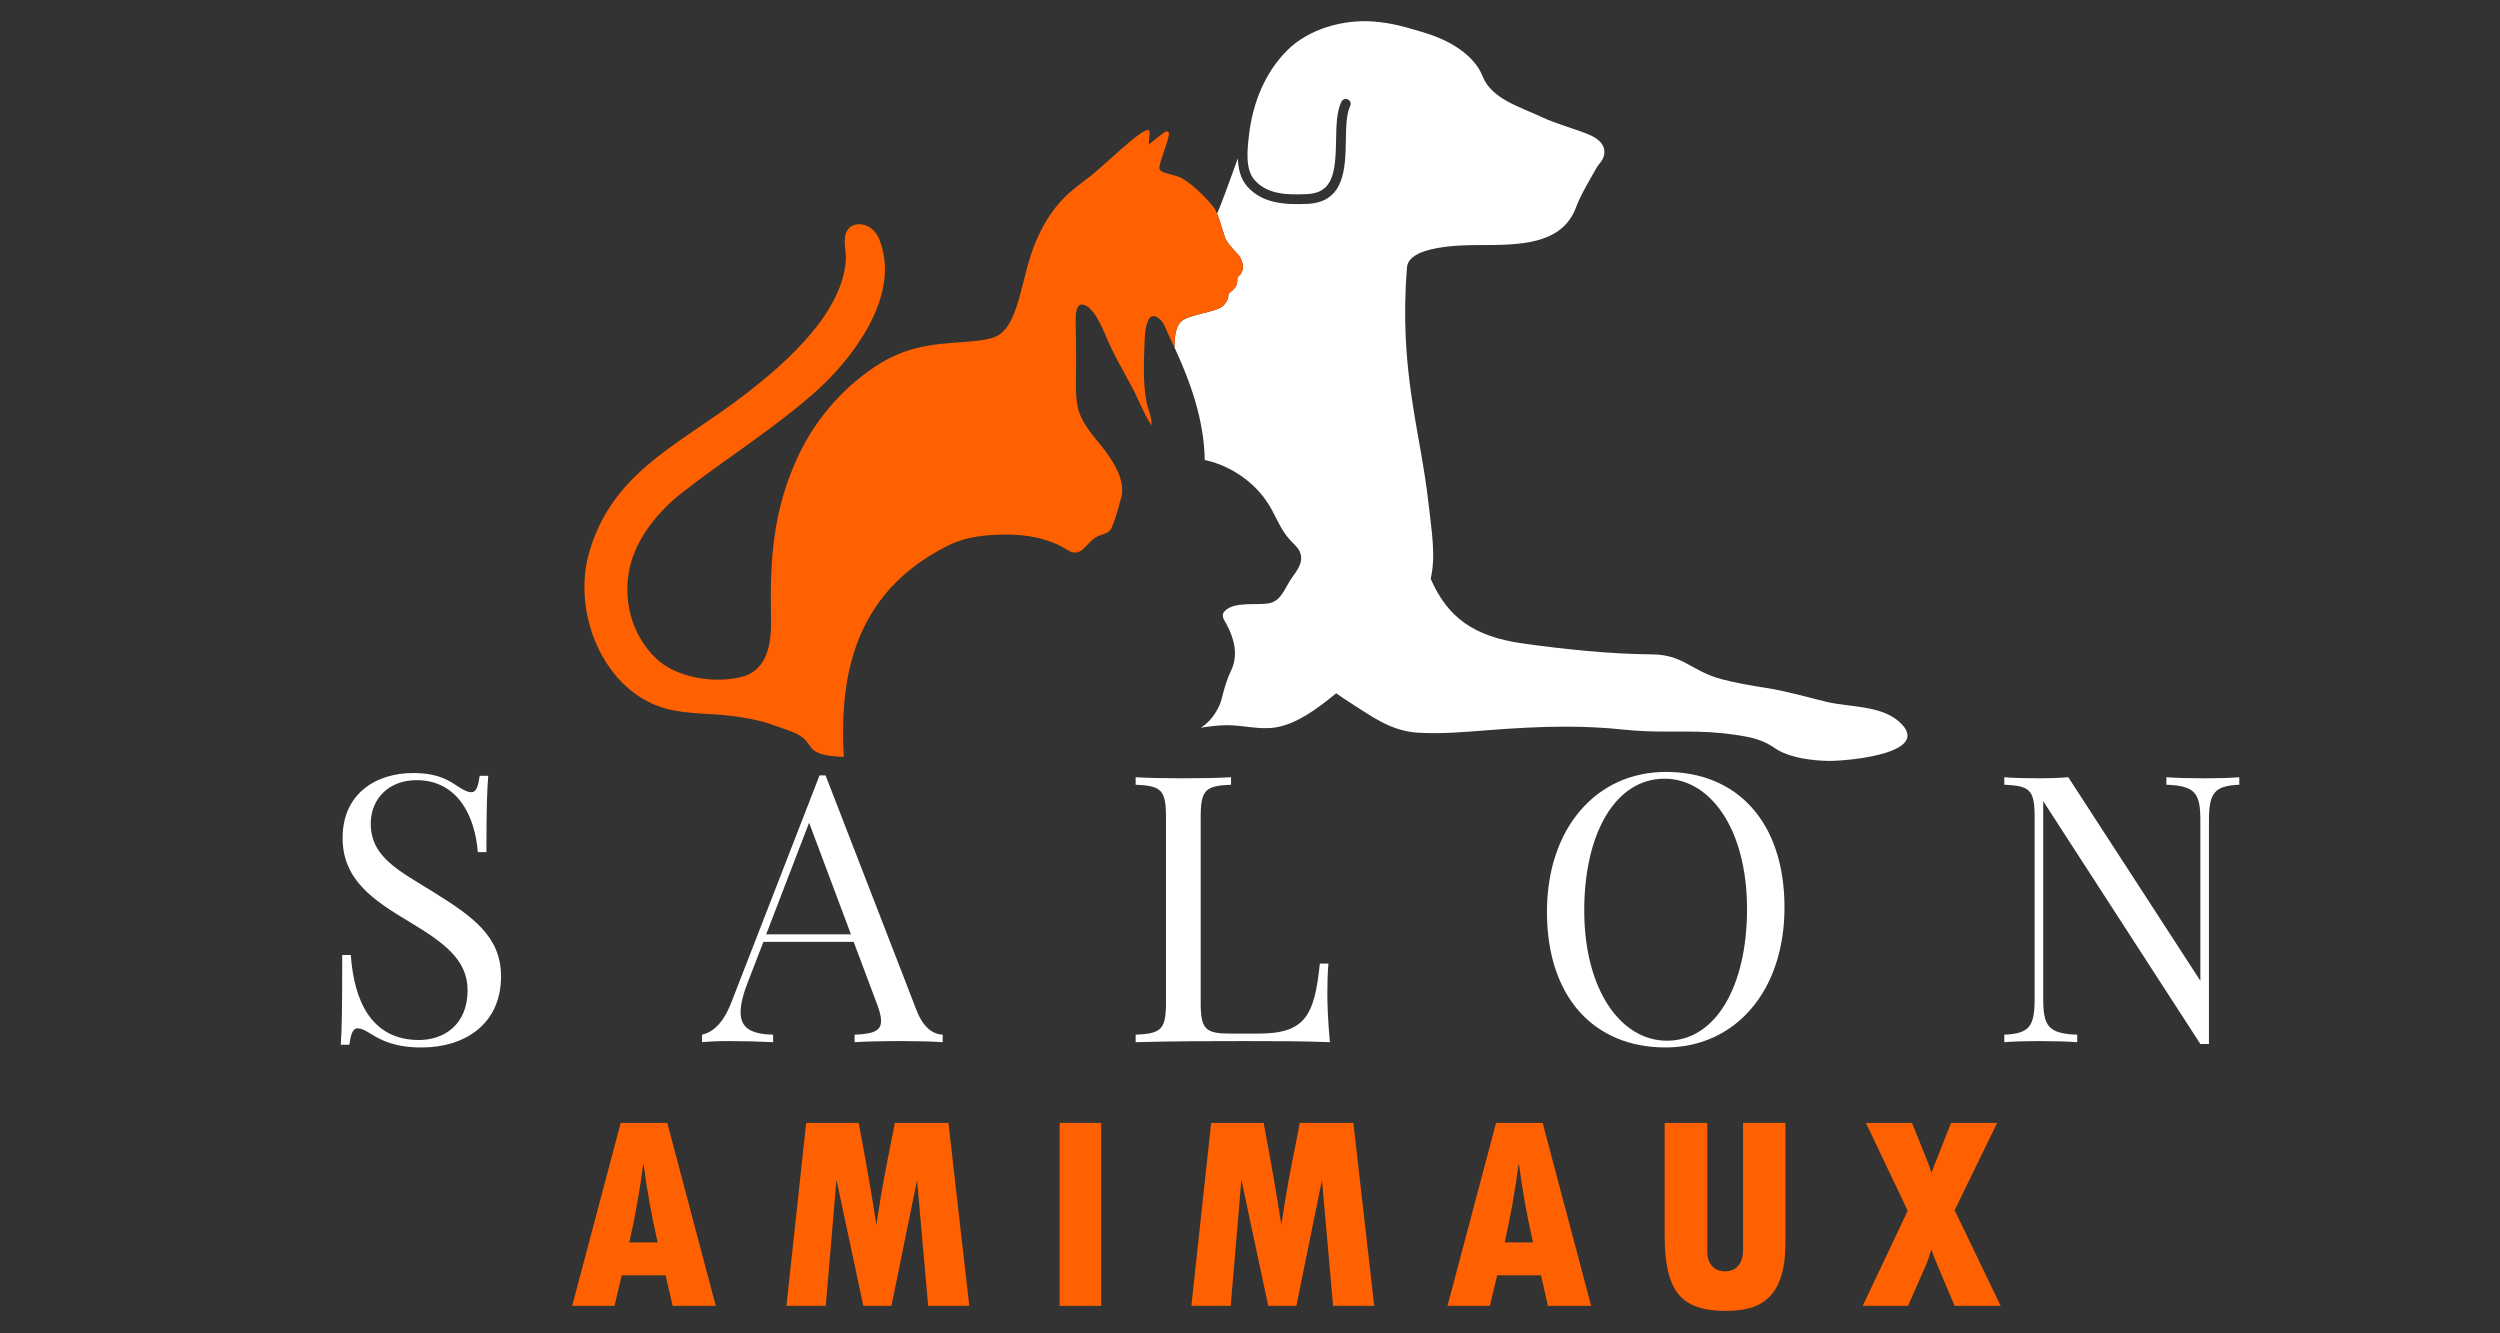 <?xml version="1.0" encoding="utf-8"?>
<!-- Generator: Adobe Illustrator 16.0.0, SVG Export Plug-In . SVG Version: 6.00 Build 0)  -->
<!DOCTYPE svg PUBLIC "-//W3C//DTD SVG 1.1 Tiny//EN" "http://www.w3.org/Graphics/SVG/1.1/DTD/svg11-tiny.dtd">
<svg version="1.1" baseProfile="tiny" id="Calque_1"
	 xmlns="http://www.w3.org/2000/svg" xmlns:xlink="http://www.w3.org/1999/xlink" x="0px" y="0px" width="150px" height="80px"
	 viewBox="0 0 150 80" xml:space="preserve">
<rect x="0" y="0" width="150" height="80" fill="#333333" stroke="none"/>
<g>
	<path fill="#FFFFFF" d="M27.518,47.215c0.362,0.229,0.56,0.318,0.768,0.318c0.285,0,0.406-0.341,0.494-0.987h0.515
		c-0.065,0.789-0.11,1.754-0.11,4.583h-0.515c-0.165-2.139-1.195-4.32-3.684-4.32c-1.601,0-2.741,1.064-2.741,2.609
		c0,2.04,1.754,2.851,3.771,4.112c2.335,1.458,4.046,2.642,4.046,5.054c0,2.85-2.16,4.264-4.769,4.264
		c-1.59,0-2.423-0.427-3.07-0.832c-0.362-0.23-0.582-0.318-0.768-0.318c-0.285,0-0.406,0.34-0.494,0.987h-0.515
		c0.066-0.922,0.088-2.215,0.088-5.384h0.515c0.187,2.719,1.217,5.099,4.09,5.099c1.458,0,2.916-0.877,2.916-2.993
		c0-1.82-1.414-2.851-3.498-4.101c-2.138-1.282-4.001-2.5-4.001-5.031c0-2.654,2.006-3.893,4.221-3.893
		C26.258,46.382,26.915,46.809,27.518,47.215z"/>
	<path fill="#FFFFFF" d="M55.004,60.645c0.449,1.141,1.085,1.415,1.557,1.437v0.449c-0.614-0.044-1.557-0.066-2.413-0.066
		c-1.162,0-2.236,0.022-2.872,0.066v-0.449c1.085-0.044,1.589-0.209,1.589-0.833c0-0.263-0.088-0.604-0.263-1.053l-1.381-3.684
		h-5.416l-0.921,2.379c-0.307,0.778-0.449,1.382-0.449,1.842c0,0.976,0.668,1.315,1.951,1.349v0.449
		c-0.854-0.044-1.798-0.066-2.587-0.066c-0.756,0-1.228,0.022-1.677,0.066v-0.449c0.582-0.132,1.25-0.603,1.765-1.952l5.285-13.605
		h0.362L55.004,60.645z M48.546,49.363l-2.576,6.698h5.087L48.546,49.363z"/>
	<path fill="#FFFFFF" d="M73.861,47.083c-1.524,0.066-1.82,0.297-1.82,1.93v11.139c0,1.634,0.296,1.864,1.82,1.864h1.645
		c2.807,0,3.365-1.074,3.684-4.199h0.516c-0.044,0.471-0.066,1.118-0.066,1.842c0,0.56,0.044,1.731,0.153,2.872
		c-1.523-0.066-3.64-0.066-5.142-0.066c-1.348,0-4.309,0-6.512,0.066v-0.449c1.524-0.065,1.82-0.296,1.82-1.93V49.013
		c0-1.633-0.296-1.863-1.82-1.93v-0.45c0.625,0.044,1.71,0.066,2.873,0.066c1.03,0,2.16-0.022,2.851-0.066V47.083z"/>
	<path fill="#FFFFFF" d="M107.069,54.451c0,5.021-2.959,8.396-7.137,8.396c-4.265,0-7.115-2.991-7.115-8.134
		c0-5.021,2.96-8.398,7.137-8.398C104.22,46.315,107.069,49.309,107.069,54.451z M95.054,54.625c0,4.781,2.203,7.818,4.967,7.818
		c2.916,0,4.801-3.257,4.801-7.905c0-4.78-2.191-7.816-4.954-7.816C96.939,46.722,95.054,49.978,95.054,54.625z"/>
	<path fill="#FFFFFF" d="M134.357,47.083c-1.523,0.066-1.82,0.516-1.82,2.159V62.64h-0.515l-9.429-14.57v11.852
		c0,1.645,0.297,2.095,2.04,2.16v0.449c-0.537-0.044-1.524-0.066-2.292-0.066c-0.756,0-1.59,0.022-2.083,0.066v-0.449
		c1.523-0.065,1.82-0.516,1.82-2.16V49.013c0-1.633-0.297-1.863-1.82-1.93v-0.45c0.493,0.044,1.327,0.066,2.083,0.066
		c0.658,0,1.262-0.022,1.755-0.066l7.926,12.214v-9.604c0-1.644-0.285-2.093-2.039-2.159v-0.45c0.538,0.044,1.523,0.066,2.291,0.066
		c0.758,0,1.59-0.022,2.083-0.066V47.083z"/>
</g>
<path fill="#FFFFFF" d="M113.956,43.308c-1.111-1.003-3.036-0.869-4.405-1.207c-1.233-0.302-2.336-0.63-3.632-0.834
	c-0.865-0.134-1.798-0.295-2.65-0.523c-1.782-0.481-2.267-1.464-4.124-1.481c-2.523-0.02-5.225-0.299-7.749-0.652
	c-2.969-0.411-4.54-1.562-5.556-3.885c0.322-1.367,0.06-2.819-0.123-4.479c-0.482-4.354-1.8-8.016-1.296-14.21
	c0.103-1.282,3.225-1.333,4.253-1.333c2.487,0,5.051,0,5.894-2.277c0.282-0.762,0.825-1.637,1.224-2.357
	c0.124-0.224,0.327-0.379,0.415-0.635c0.234-0.686-0.291-1.117-0.864-1.357c-0.753-0.316-2.049-0.679-2.789-1.032
	c-1.294-0.618-3.072-1.09-3.607-2.491c-0.224-0.588-1.049-1.88-3.563-2.62c-1.118-0.328-1.847-0.557-2.996-0.645
	c-1.779-0.136-3.862,0.438-5.156,1.732c-1.357,1.358-2.069,3.177-2.291,5.077c-0.1,0.854-0.236,2.022,0.309,2.671
	c0.765,0.912,1.998,0.932,3.192,0.874c1.553-0.073,1.691-1.329,1.724-3.236c0.015-0.875,0.031-1.705,0.317-2.306
	c0.071-0.146,0.244-0.209,0.391-0.136c0.146,0.068,0.208,0.243,0.138,0.389c-0.232,0.484-0.246,1.253-0.26,2.065
	c-0.029,1.649-0.065,3.703-2.281,3.81c-1.312,0.063-2.752,0.005-3.67-1.083c-0.379-0.453-0.508-1.041-0.53-1.645
	c-0.505,1.414-1.029,2.827-1.185,3.177c-0.022,0.044-0.044,0.09-0.063,0.134c0.228,0.55,0.428,1.394,0.559,1.613
	c0.167,0.277,0.543,0.681,0.697,0.834s0.277,0.431,0.292,0.723c0.015,0.294-0.139,0.503-0.265,0.601
	c-0.124,0.098-0.013,0.348-0.139,0.569c-0.124,0.224-0.307,0.348-0.418,0.433c-0.111,0.083,0.071,0.277-0.319,0.723
	c-0.39,0.445-2.126,0.525-2.591,1.007c-0.306,0.321-0.37,0.949-0.371,1.525l0,0c0.984,2.124,1.783,4.408,1.817,6.761
	c0-0.005,2.675,0.445,4.061,3.051c0.314,0.593,0.581,1.229,1.042,1.729c0.229,0.248,0.525,0.482,0.635,0.813
	c0.213,0.652-0.33,1.17-0.643,1.674c-0.323,0.521-0.557,1.199-1.236,1.326c-0.725,0.134-2.062-0.119-2.641,0.45
	c-0.285,0.282-0.054,0.54,0.102,0.832c0.461,0.866,0.693,1.834,0.275,2.725c-0.477,1.007-0.511,1.673-0.718,2.126
	c-0.221,0.483-0.542,0.937-0.979,1.24c-0.045,0.032-0.086,0.062-0.129,0.093c0.524-0.078,1.05-0.151,1.574-0.151
	c0.979,0,1.965,0.295,2.94,0.129c1.235-0.209,2.467-1.106,3.601-2.043c0.25,0.17,0.498,0.346,0.756,0.509
	c1.377,0.873,2.519,1.766,4.183,1.858c1.385,0.08,2.772-0.044,4.156-0.151c1.587-0.124,3.113-0.214,4.652-0.214
	c1.171,0,2.35,0.054,3.566,0.183c1.248,0.134,2.488,0.114,3.736,0.114c0.869,0,1.771,0.026,2.917,0.197
	c0.932,0.136,1.605,0.272,2.372,0.805c1.087,0.757,3.167,0.757,3.233,0.757C111.091,45.652,116.01,45.156,113.956,43.308z"/>
<path fill="#FF6000" d="M56.994,32.681c0.983-0.477,2.198-0.608,3.358-0.608c1.307,0,2.573,0.224,3.686,0.92
	c0.856,0.538,1.097-0.409,1.722-0.759c0.499-0.28,0.78-0.131,1.01-0.732c0.202-0.523,0.336-1.071,0.493-1.611
	c0.279-0.958-0.347-2.014-0.902-2.775c-0.597-0.822-1.346-1.499-1.646-2.501c-0.231-0.771-0.149-1.83-0.149-2.89
	c0-0.8-0.005-1.596-0.023-2.394c-0.011-0.499,0.028-1.056,0.354-1.058c0.741,0,1.338,1.642,1.582,2.187
	c0.422,0.939,0.939,1.832,1.427,2.739c0.406,0.754,0.719,1.62,1.187,2.328c0.03-0.494-0.212-0.944-0.303-1.418
	c-0.222-1.153-0.155-2.472-0.112-3.652c0.012-0.35,0.062-1.489,0.538-1.489c0.087,0,0.188,0.039,0.305,0.126
	c0.323,0.238,0.479,0.767,0.648,1.117c0.101,0.209,0.201,0.418,0.299,0.63c0.001-0.576,0.064-1.204,0.371-1.525
	c0.465-0.482,2.201-0.562,2.591-1.007c0.39-0.445,0.208-0.64,0.319-0.723c0.112-0.085,0.294-0.209,0.418-0.433
	c0.125-0.221,0.015-0.472,0.139-0.569c0.126-0.097,0.28-0.306,0.265-0.601c-0.015-0.292-0.139-0.569-0.292-0.723
	s-0.53-0.557-0.697-0.834c-0.167-0.28-0.445-1.574-0.752-1.978c-0.305-0.404-1.449-1.657-2.227-1.881
	c-0.778-0.221-0.918-0.221-1.03-0.43c-0.111-0.209,0.654-1.934,0.557-2.158c-0.03-0.068-0.079-0.095-0.137-0.095
	c-0.134,0-1.027,0.766-1.033,0.764c-0.097-0.056,0.121-0.825-0.06-0.839c-0.43-0.11-2.682,2.167-3.615,2.871
	c-0.934,0.705-2.107,1.472-3.091,3.709c-1.025,2.333-0.975,5.462-2.722,5.907c-1.748,0.443-4.113-0.034-6.6,1.47
	c-2.123,1.284-3.932,3.342-4.978,5.588c-1.52,3.26-1.702,6.194-1.63,9.746c0.028,1.398-0.161,3.111-1.769,3.515
	c-0.433,0.109-0.914,0.166-1.41,0.166c-1.325,0-2.756-0.396-3.661-1.221c-1.599-1.458-2.154-3.839-1.539-5.887
	c0.484-1.611,1.697-3.058,3.025-4.099c2.668-2.09,5.521-3.836,8.067-6.111c2.18-1.946,4.843-5.493,3.94-8.626
	c-0.125-0.433-0.25-0.793-0.594-1.095c-0.409-0.36-1.191-0.436-1.499,0.102c-0.288,0.504-0.04,1.219-0.075,1.767
	c-0.22,3.444-4.192,6.695-6.734,8.57c-3.576,2.635-7.345,4.342-8.668,8.981c-0.959,3.365,0.597,7.659,3.86,9.092
	c1.499,0.659,3.162,0.498,4.742,0.707c0.878,0.117,1.763,0.275,2.592,0.594c0.575,0.222,1.419,0.414,1.828,0.896
	c0.239,0.282,0.306,0.528,0.674,0.698c0.429,0.199,1.016,0.246,1.583,0.261C50.413,41.257,50.845,35.666,56.994,32.681z"/>
<g>
	<path fill="#FF6000" d="M42.947,78.353h-2.59l-0.42-1.834h-2.631l-0.436,1.834H34.33l2.911-10.978h2.796L42.947,78.353z
		 M39.46,74.545c-0.373-1.632-0.652-3.187-0.838-4.661h-0.033c-0.197,1.519-0.474,3.073-0.831,4.661H39.46z"/>
	<path fill="#FF6000" d="M48.371,67.375h3.15c0.449,2.368,0.803,4.405,1.061,6.109l0.271-1.702c0.109-0.661,0.227-1.308,0.354-1.94
		l0.485-2.467h3.215l1.25,10.978h-2.466l-0.667-7.548l-1.537,7.548H51.8l-1.612-7.564l-0.642,7.564h-2.36L48.371,67.375z"/>
	<path fill="#FF6000" d="M63.58,67.375h2.491v10.978H63.58V67.375z"/>
	<path fill="#FF6000" d="M72.669,67.375h3.15c0.448,2.368,0.802,4.405,1.059,6.109l0.271-1.702c0.109-0.661,0.229-1.308,0.354-1.94
		l0.486-2.467h3.214l1.25,10.978h-2.468l-0.666-7.548l-1.537,7.548h-1.687l-1.612-7.564l-0.64,7.564h-2.36L72.669,67.375z"/>
	<path fill="#FF6000" d="M95.469,78.353h-2.59l-0.419-1.834h-2.63l-0.438,1.834h-2.542l2.913-10.978h2.796L95.469,78.353z
		 M91.982,74.545c-0.373-1.632-0.652-3.187-0.837-4.661h-0.033c-0.197,1.519-0.476,3.073-0.831,4.661H91.982z"/>
	<path fill="#FF6000" d="M99.882,67.375h2.556v7.729c0,0.361,0.096,0.648,0.287,0.86c0.191,0.211,0.449,0.316,0.775,0.316
		c0.332,0,0.598-0.111,0.793-0.336c0.192-0.225,0.291-0.535,0.291-0.931v-7.639h2.54v7.203c0,0.982-0.129,1.769-0.387,2.36
		s-0.637,1.027-1.139,1.303c-0.5,0.277-1.202,0.415-2.099,0.415c-1.33,0-2.264-0.339-2.806-1.02
		c-0.543-0.679-0.813-1.827-0.813-3.445V67.375z"/>
	<path fill="#FF6000" d="M111.957,67.375h2.763c0.706,1.723,1.094,2.71,1.16,2.96h0.032c0.011-0.075,0.115-0.355,0.313-0.838
		l0.839-2.122h2.763l-2.549,5.239l2.762,5.738h-2.762c-0.883-2.066-1.344-3.18-1.382-3.339h-0.033
		c-0.094,0.352-0.218,0.7-0.371,1.045l-1.011,2.294h-2.72l2.703-5.706L111.957,67.375z"/>
</g>
</svg>
